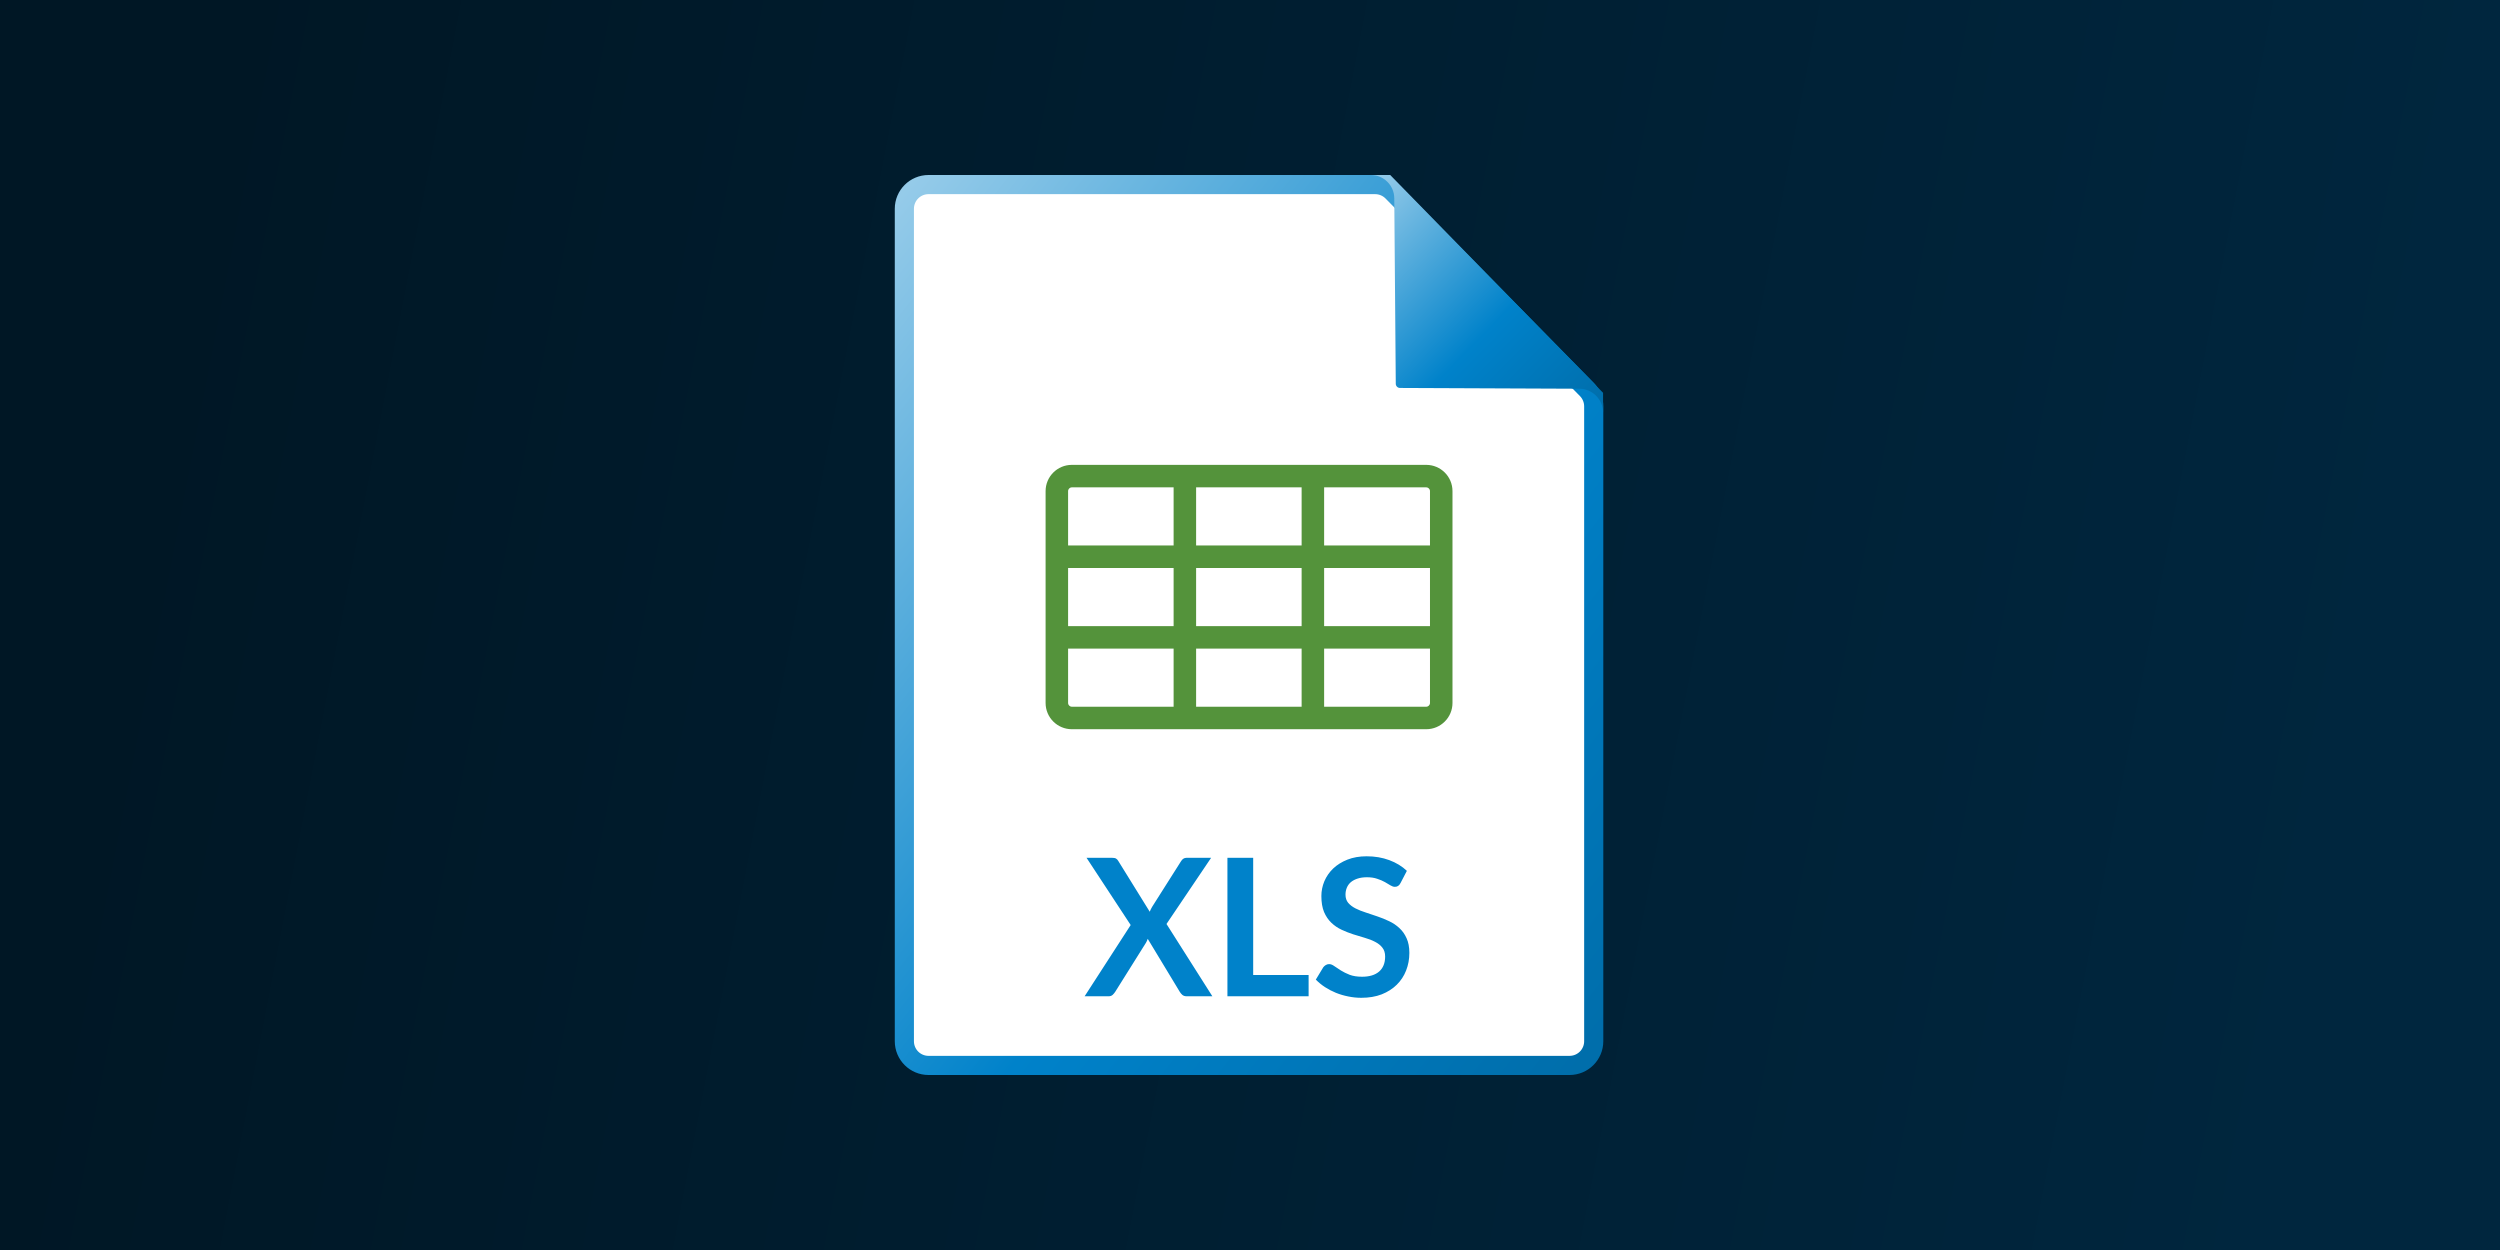 <svg width="500" height="250" viewBox="0 0 500 250" fill="none" xmlns="http://www.w3.org/2000/svg">
<rect x="0" y="0" width="500" height="250" fill="#333333" stroke="none"/>
<rect width="500" height="250" fill="url(#paint0_linear_1_4534)"/>
<path d="M185.707 36.915H275.026C276.322 36.915 277.563 37.435 278.472 38.358L317.356 77.873C318.246 78.778 318.745 79.996 318.745 81.265V208.25C318.745 210.92 316.58 213.085 313.91 213.085H185.707C183.037 213.085 180.872 210.92 180.872 208.25V41.75C180.872 39.08 183.037 36.915 185.707 36.915Z" fill="white" stroke="url(#paint1_linear_1_4534)" stroke-width="3.83"/>
<path fill-rule="evenodd" clip-rule="evenodd" d="M209.119 98.223C209.119 95.324 211.469 92.973 214.369 92.973H285.247C288.147 92.973 290.497 95.324 290.497 98.224V140.594C290.497 143.493 288.147 145.844 285.247 145.844H214.369C211.469 145.844 209.119 143.493 209.119 140.594V98.223ZM214.369 97.473C213.955 97.473 213.619 97.809 213.619 98.223V109.097H234.723V97.473H214.369ZM239.223 97.473V109.097H260.325V97.473H239.223ZM264.825 97.473V109.097H285.997V98.224C285.997 97.809 285.662 97.473 285.247 97.473H264.825ZM285.997 113.597H264.825V125.22H285.997V113.597ZM285.997 129.72H264.825V141.344H285.247C285.662 141.344 285.997 141.008 285.997 140.594V129.72ZM260.325 141.344V129.72H239.223V141.344H260.325ZM234.723 141.344V129.72H213.619V140.594C213.619 141.008 213.955 141.344 214.369 141.344H234.723ZM213.619 125.22H234.723V113.597H213.619V125.22ZM239.223 113.597V125.22H260.325V113.597H239.223Z" fill="#54933B"/>
<path d="M226.137 185.007L217.309 171.564H222.441C222.798 171.564 223.054 171.615 223.207 171.717C223.373 171.807 223.52 171.96 223.647 172.177L229.947 182.345C230.011 182.179 230.081 182.02 230.158 181.866C230.234 181.7 230.324 181.534 230.426 181.369L236.19 172.273C236.471 171.8 236.834 171.564 237.281 171.564H242.222L233.298 184.796L242.471 199.254H237.32C236.975 199.254 236.694 199.164 236.477 198.986C236.273 198.807 236.1 198.603 235.96 198.373L229.545 187.764C229.494 187.917 229.437 188.064 229.373 188.205C229.309 188.332 229.245 188.454 229.181 188.569L223.034 198.373C222.894 198.59 222.722 198.794 222.517 198.986C222.313 199.164 222.058 199.254 221.751 199.254H216.926L226.137 185.007ZM250.636 195.003H261.723V199.254H245.485V171.564H250.636V195.003ZM280.11 176.6C279.97 176.881 279.804 177.079 279.612 177.194C279.434 177.309 279.217 177.366 278.961 177.366C278.706 177.366 278.419 177.271 278.1 177.079C277.78 176.875 277.404 176.651 276.97 176.409C276.536 176.166 276.025 175.949 275.438 175.758C274.863 175.554 274.18 175.451 273.389 175.451C272.674 175.451 272.049 175.541 271.512 175.72C270.989 175.886 270.542 176.122 270.172 176.428C269.815 176.734 269.546 177.105 269.368 177.539C269.189 177.96 269.1 178.426 269.1 178.937C269.1 179.588 269.278 180.13 269.636 180.564C270.006 180.998 270.491 181.369 271.091 181.675C271.691 181.981 272.374 182.256 273.14 182.498C273.906 182.741 274.685 183.003 275.476 183.283C276.28 183.551 277.066 183.871 277.832 184.241C278.598 184.598 279.28 185.058 279.88 185.62C280.48 186.169 280.959 186.845 281.317 187.649C281.687 188.454 281.872 189.43 281.872 190.579C281.872 191.83 281.655 193.005 281.221 194.103C280.8 195.188 280.174 196.139 279.344 196.956C278.527 197.76 277.525 198.398 276.338 198.871C275.151 199.33 273.791 199.56 272.259 199.56C271.378 199.56 270.51 199.471 269.655 199.292C268.8 199.126 267.976 198.883 267.185 198.564C266.406 198.245 265.672 197.862 264.983 197.415C264.306 196.969 263.7 196.471 263.163 195.922L264.657 193.451C264.797 193.273 264.963 193.126 265.155 193.011C265.359 192.883 265.583 192.82 265.825 192.82C266.144 192.82 266.489 192.954 266.859 193.222C267.229 193.477 267.663 193.764 268.161 194.083C268.672 194.403 269.266 194.696 269.942 194.964C270.632 195.22 271.455 195.347 272.412 195.347C273.88 195.347 275.017 195.003 275.821 194.313C276.625 193.611 277.027 192.609 277.027 191.307C277.027 190.579 276.842 189.986 276.472 189.526C276.115 189.066 275.636 188.683 275.036 188.377C274.436 188.058 273.753 187.79 272.987 187.573C272.221 187.356 271.442 187.12 270.651 186.864C269.859 186.609 269.08 186.303 268.315 185.945C267.549 185.588 266.866 185.122 266.266 184.547C265.666 183.973 265.18 183.258 264.81 182.403C264.453 181.534 264.274 180.469 264.274 179.205C264.274 178.196 264.472 177.213 264.868 176.256C265.276 175.298 265.863 174.449 266.629 173.709C267.408 172.969 268.359 172.375 269.483 171.928C270.606 171.481 271.889 171.258 273.332 171.258C274.966 171.258 276.472 171.513 277.851 172.024C279.229 172.534 280.404 173.249 281.374 174.169L280.11 176.6Z" fill="#0082CA"/>
<path fill-rule="evenodd" clip-rule="evenodd" d="M274.174 35C276.745 35 278.834 37.073 278.855 39.644L279.155 76.755C279.159 77.216 279.533 77.589 279.993 77.591L315.862 77.747C318.489 77.759 320.614 79.892 320.614 82.52V78.56L278.044 35L274.174 35Z" fill="url(#paint2_linear_1_4534)"/>
<defs>
<linearGradient id="paint0_linear_1_4534" x1="500" y1="-1.6224e-05" x2="63.358" y2="-84.478" gradientUnits="userSpaceOnUse">
<stop stop-color="#00263E"/>
<stop offset="1" stop-color="#001725"/>
</linearGradient>
<linearGradient id="paint1_linear_1_4534" x1="334.193" y1="232.191" x2="142.513" y2="81.294" gradientUnits="userSpaceOnUse">
<stop stop-color="#0068A2"/>
<stop offset="0.472" stop-color="#0082CA"/>
<stop offset="1" stop-color="#99CDEA"/>
</linearGradient>
<linearGradient id="paint2_linear_1_4534" x1="325.049" y1="87.058" x2="273.004" y2="36.197" gradientUnits="userSpaceOnUse">
<stop stop-color="#0068A2"/>
<stop offset="0.472" stop-color="#0082CA"/>
<stop offset="1" stop-color="#99CDEA"/>
</linearGradient>
</defs>
</svg>
